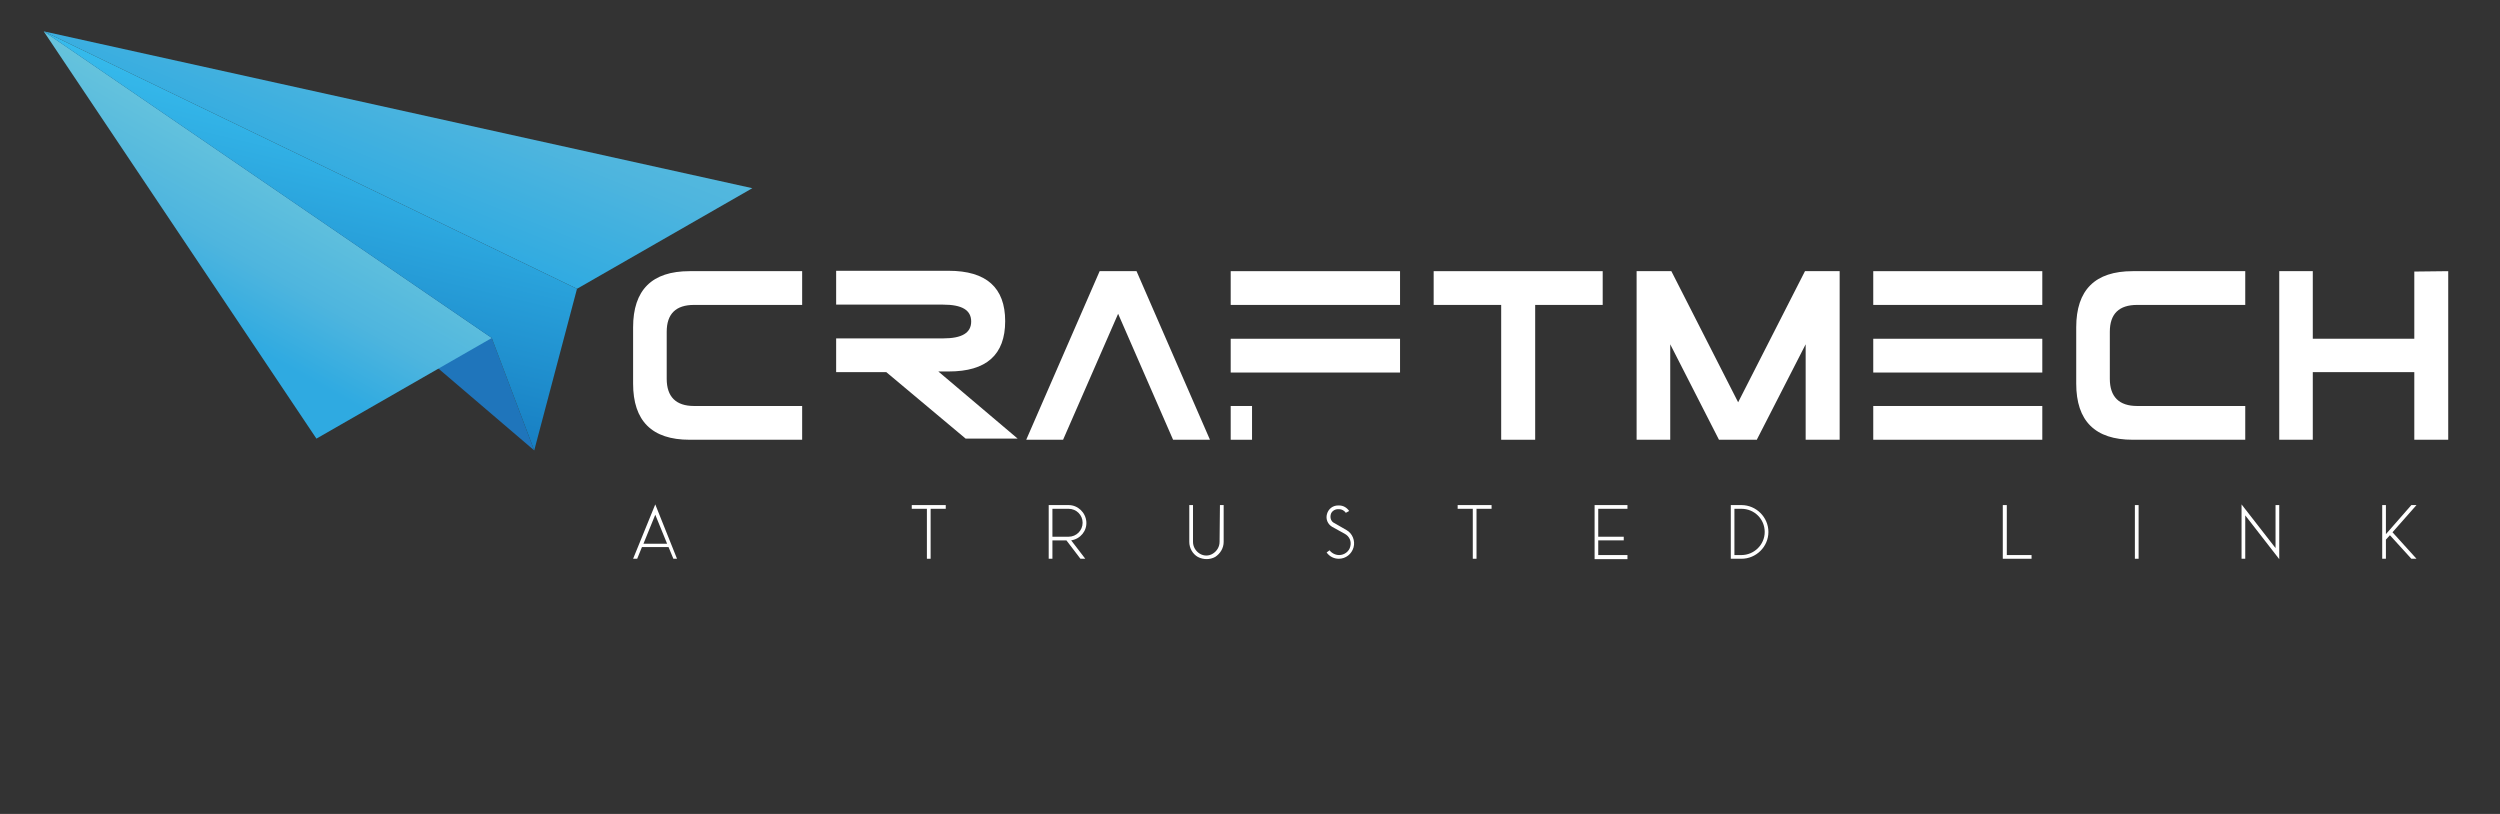 <svg xmlns="http://www.w3.org/2000/svg" xmlns:xlink="http://www.w3.org/1999/xlink" width="172" zoomAndPan="magnify" viewBox="0 0 129 42" height="56" preserveAspectRatio="xMidYMid meet" version="1.0"><rect x="0" y="0" width="129" height="42" fill="#333333" stroke="none"/><defs><clipPath id="f7181d0a01"><path d="M 2.18 1.543 L 38.934 1.543 L 38.934 14.996 L 2.18 14.996 Z M 2.18 1.543 " clip-rule="nonzero"/></clipPath><clipPath id="8eda238fb6"><path d="M 29.773 14.902 L 38.82 9.711 L 2.254 1.617 Z M 29.773 14.902 " clip-rule="nonzero"/></clipPath><clipPath id="1b73dd4c54"><path d="M 30.422 26.18 L 46.418 4.668 L 10.672 -9.656 L -5.344 11.852 Z M 30.422 26.18 " clip-rule="nonzero"/></clipPath><linearGradient x1="-3.675" gradientTransform="matrix(5.827, -7.828, 17.198, 6.895, -10240.716, -4129.051)" y1="597.424" x2="-0.926" gradientUnits="userSpaceOnUse" y2="597.424" id="ce56af9b2c"><stop stop-opacity="1" stop-color="rgb(18.399%, 66.699%, 88.199%)" offset="0"/><stop stop-opacity="1" stop-color="rgb(18.399%, 66.699%, 88.199%)" offset="0.25"/><stop stop-opacity="1" stop-color="rgb(18.399%, 66.699%, 88.199%)" offset="0.375"/><stop stop-opacity="1" stop-color="rgb(18.474%, 66.725%, 88.191%)" offset="0.383"/><stop stop-opacity="1" stop-color="rgb(18.739%, 66.818%, 88.168%)" offset="0.391"/><stop stop-opacity="1" stop-color="rgb(19.122%, 66.954%, 88.133%)" offset="0.398"/><stop stop-opacity="1" stop-color="rgb(19.507%, 67.09%, 88.098%)" offset="0.406"/><stop stop-opacity="1" stop-color="rgb(19.89%, 67.224%, 88.065%)" offset="0.414"/><stop stop-opacity="1" stop-color="rgb(20.273%, 67.36%, 88.029%)" offset="0.422"/><stop stop-opacity="1" stop-color="rgb(20.657%, 67.494%, 87.994%)" offset="0.43"/><stop stop-opacity="1" stop-color="rgb(21.04%, 67.63%, 87.961%)" offset="0.438"/><stop stop-opacity="1" stop-color="rgb(21.423%, 67.764%, 87.926%)" offset="0.445"/><stop stop-opacity="1" stop-color="rgb(21.808%, 67.9%, 87.892%)" offset="0.453"/><stop stop-opacity="1" stop-color="rgb(22.191%, 68.036%, 87.857%)" offset="0.461"/><stop stop-opacity="1" stop-color="rgb(22.574%, 68.17%, 87.822%)" offset="0.469"/><stop stop-opacity="1" stop-color="rgb(22.958%, 68.306%, 87.788%)" offset="0.477"/><stop stop-opacity="1" stop-color="rgb(23.341%, 68.44%, 87.753%)" offset="0.484"/><stop stop-opacity="1" stop-color="rgb(23.724%, 68.576%, 87.718%)" offset="0.492"/><stop stop-opacity="1" stop-color="rgb(24.109%, 68.712%, 87.685%)" offset="0.5"/><stop stop-opacity="1" stop-color="rgb(24.492%, 68.846%, 87.65%)" offset="0.508"/><stop stop-opacity="1" stop-color="rgb(24.875%, 68.982%, 87.614%)" offset="0.516"/><stop stop-opacity="1" stop-color="rgb(25.259%, 69.116%, 87.581%)" offset="0.523"/><stop stop-opacity="1" stop-color="rgb(25.642%, 69.252%, 87.546%)" offset="0.531"/><stop stop-opacity="1" stop-color="rgb(26.025%, 69.386%, 87.511%)" offset="0.539"/><stop stop-opacity="1" stop-color="rgb(26.408%, 69.522%, 87.477%)" offset="0.547"/><stop stop-opacity="1" stop-color="rgb(26.793%, 69.658%, 87.442%)" offset="0.555"/><stop stop-opacity="1" stop-color="rgb(27.176%, 69.792%, 87.407%)" offset="0.562"/><stop stop-opacity="1" stop-color="rgb(27.559%, 69.928%, 87.373%)" offset="0.57"/><stop stop-opacity="1" stop-color="rgb(27.943%, 70.062%, 87.338%)" offset="0.578"/><stop stop-opacity="1" stop-color="rgb(28.326%, 70.198%, 87.303%)" offset="0.586"/><stop stop-opacity="1" stop-color="rgb(28.709%, 70.334%, 87.27%)" offset="0.594"/><stop stop-opacity="1" stop-color="rgb(29.094%, 70.468%, 87.234%)" offset="0.602"/><stop stop-opacity="1" stop-color="rgb(29.477%, 70.604%, 87.199%)" offset="0.609"/><stop stop-opacity="1" stop-color="rgb(29.86%, 70.738%, 87.166%)" offset="0.617"/><stop stop-opacity="1" stop-color="rgb(30.244%, 70.874%, 87.131%)" offset="0.625"/><stop stop-opacity="1" stop-color="rgb(30.579%, 71.007%, 87.102%)" offset="0.633"/><stop stop-opacity="1" stop-color="rgb(30.827%, 71.135%, 87.082%)" offset="0.641"/><stop stop-opacity="1" stop-color="rgb(31.039%, 71.26%, 87.065%)" offset="0.648"/><stop stop-opacity="1" stop-color="rgb(31.252%, 71.387%, 87.05%)" offset="0.656"/><stop stop-opacity="1" stop-color="rgb(31.464%, 71.513%, 87.033%)" offset="0.664"/><stop stop-opacity="1" stop-color="rgb(31.677%, 71.64%, 87.018%)" offset="0.672"/><stop stop-opacity="1" stop-color="rgb(31.889%, 71.765%, 87.001%)" offset="0.68"/><stop stop-opacity="1" stop-color="rgb(32.101%, 71.892%, 86.986%)" offset="0.688"/><stop stop-opacity="1" stop-color="rgb(32.314%, 72.018%, 86.969%)" offset="0.695"/><stop stop-opacity="1" stop-color="rgb(32.527%, 72.145%, 86.954%)" offset="0.703"/><stop stop-opacity="1" stop-color="rgb(32.739%, 72.27%, 86.937%)" offset="0.711"/><stop stop-opacity="1" stop-color="rgb(32.951%, 72.397%, 86.922%)" offset="0.719"/><stop stop-opacity="1" stop-color="rgb(33.163%, 72.523%, 86.905%)" offset="0.727"/><stop stop-opacity="1" stop-color="rgb(33.377%, 72.65%, 86.89%)" offset="0.734"/><stop stop-opacity="1" stop-color="rgb(33.589%, 72.775%, 86.873%)" offset="0.742"/><stop stop-opacity="1" stop-color="rgb(33.801%, 72.902%, 86.858%)" offset="0.75"/><stop stop-opacity="1" stop-color="rgb(34.013%, 73.029%, 86.841%)" offset="0.758"/><stop stop-opacity="1" stop-color="rgb(34.225%, 73.155%, 86.826%)" offset="0.766"/><stop stop-opacity="1" stop-color="rgb(34.439%, 73.28%, 86.809%)" offset="0.773"/><stop stop-opacity="1" stop-color="rgb(34.651%, 73.407%, 86.794%)" offset="0.781"/><stop stop-opacity="1" stop-color="rgb(34.863%, 73.534%, 86.777%)" offset="0.789"/><stop stop-opacity="1" stop-color="rgb(35.075%, 73.66%, 86.761%)" offset="0.797"/><stop stop-opacity="1" stop-color="rgb(35.289%, 73.785%, 86.745%)" offset="0.805"/><stop stop-opacity="1" stop-color="rgb(35.501%, 73.912%, 86.729%)" offset="0.812"/><stop stop-opacity="1" stop-color="rgb(35.713%, 74.039%, 86.713%)" offset="0.82"/><stop stop-opacity="1" stop-color="rgb(35.925%, 74.165%, 86.697%)" offset="0.828"/><stop stop-opacity="1" stop-color="rgb(36.139%, 74.29%, 86.681%)" offset="0.836"/><stop stop-opacity="1" stop-color="rgb(36.351%, 74.417%, 86.665%)" offset="0.844"/><stop stop-opacity="1" stop-color="rgb(36.563%, 74.544%, 86.649%)" offset="0.852"/><stop stop-opacity="1" stop-color="rgb(36.775%, 74.67%, 86.633%)" offset="0.859"/><stop stop-opacity="1" stop-color="rgb(36.987%, 74.796%, 86.617%)" offset="0.867"/><stop stop-opacity="1" stop-color="rgb(37.201%, 74.922%, 86.601%)" offset="0.875"/><stop stop-opacity="1" stop-color="rgb(37.413%, 75.049%, 86.584%)" offset="0.883"/><stop stop-opacity="1" stop-color="rgb(37.625%, 75.175%, 86.569%)" offset="0.891"/><stop stop-opacity="1" stop-color="rgb(37.837%, 75.301%, 86.552%)" offset="0.898"/><stop stop-opacity="1" stop-color="rgb(38.051%, 75.427%, 86.537%)" offset="0.906"/><stop stop-opacity="1" stop-color="rgb(38.263%, 75.554%, 86.52%)" offset="0.914"/><stop stop-opacity="1" stop-color="rgb(38.475%, 75.681%, 86.505%)" offset="0.922"/><stop stop-opacity="1" stop-color="rgb(38.687%, 75.806%, 86.488%)" offset="0.93"/><stop stop-opacity="1" stop-color="rgb(38.901%, 75.932%, 86.473%)" offset="0.938"/><stop stop-opacity="1" stop-color="rgb(39.113%, 76.059%, 86.456%)" offset="0.945"/><stop stop-opacity="1" stop-color="rgb(39.325%, 76.186%, 86.44%)" offset="0.953"/><stop stop-opacity="1" stop-color="rgb(39.537%, 76.311%, 86.424%)" offset="0.961"/><stop stop-opacity="1" stop-color="rgb(39.749%, 76.437%, 86.407%)" offset="0.969"/><stop stop-opacity="1" stop-color="rgb(39.963%, 76.564%, 86.392%)" offset="0.977"/><stop stop-opacity="1" stop-color="rgb(40.175%, 76.691%, 86.375%)" offset="0.984"/><stop stop-opacity="1" stop-color="rgb(40.387%, 76.816%, 86.36%)" offset="0.992"/><stop stop-opacity="1" stop-color="rgb(40.599%, 76.942%, 86.343%)" offset="1"/></linearGradient><clipPath id="553ab127d7"><path d="M 2.18 1.543 L 25.414 1.543 L 25.414 22.766 L 2.18 22.766 Z M 2.18 1.543 " clip-rule="nonzero"/></clipPath><clipPath id="83de773938"><path d="M 16.328 22.633 L 25.375 17.441 L 2.254 1.617 Z M 16.328 22.633 " clip-rule="nonzero"/></clipPath><clipPath id="2e36e34360"><path d="M -15.781 12.457 L 13.453 -5.09 L 43.41 11.793 L 14.176 29.344 Z M -15.781 12.457 " clip-rule="nonzero"/></clipPath><linearGradient x1="-6.374" gradientTransform="matrix(5.4, -3.242, -8.369, -4.715, 4975.083, 2784.132)" y1="590.417" x2="-0.957" gradientUnits="userSpaceOnUse" y2="590.417" id="b3a9ebbd93"><stop stop-opacity="1" stop-color="rgb(18.399%, 66.699%, 88.199%)" offset="0"/><stop stop-opacity="1" stop-color="rgb(18.399%, 66.699%, 88.199%)" offset="0.25"/><stop stop-opacity="1" stop-color="rgb(18.399%, 66.699%, 88.199%)" offset="0.312"/><stop stop-opacity="1" stop-color="rgb(18.668%, 66.794%, 88.174%)" offset="0.316"/><stop stop-opacity="1" stop-color="rgb(18.938%, 66.888%, 88.15%)" offset="0.32"/><stop stop-opacity="1" stop-color="rgb(19.315%, 67.021%, 88.116%)" offset="0.324"/><stop stop-opacity="1" stop-color="rgb(19.693%, 67.155%, 88.083%)" offset="0.328"/><stop stop-opacity="1" stop-color="rgb(20.071%, 67.288%, 88.048%)" offset="0.332"/><stop stop-opacity="1" stop-color="rgb(20.45%, 67.422%, 88.014%)" offset="0.336"/><stop stop-opacity="1" stop-color="rgb(20.827%, 67.555%, 87.979%)" offset="0.34"/><stop stop-opacity="1" stop-color="rgb(21.205%, 67.688%, 87.946%)" offset="0.344"/><stop stop-opacity="1" stop-color="rgb(21.582%, 67.821%, 87.912%)" offset="0.348"/><stop stop-opacity="1" stop-color="rgb(21.96%, 67.955%, 87.878%)" offset="0.352"/><stop stop-opacity="1" stop-color="rgb(22.339%, 68.088%, 87.843%)" offset="0.355"/><stop stop-opacity="1" stop-color="rgb(22.717%, 68.221%, 87.81%)" offset="0.359"/><stop stop-opacity="1" stop-color="rgb(23.094%, 68.353%, 87.775%)" offset="0.363"/><stop stop-opacity="1" stop-color="rgb(23.473%, 68.488%, 87.741%)" offset="0.367"/><stop stop-opacity="1" stop-color="rgb(23.849%, 68.62%, 87.708%)" offset="0.371"/><stop stop-opacity="1" stop-color="rgb(24.228%, 68.755%, 87.674%)" offset="0.375"/><stop stop-opacity="1" stop-color="rgb(24.606%, 68.887%, 87.639%)" offset="0.379"/><stop stop-opacity="1" stop-color="rgb(24.985%, 69.02%, 87.605%)" offset="0.383"/><stop stop-opacity="1" stop-color="rgb(25.362%, 69.153%, 87.57%)" offset="0.387"/><stop stop-opacity="1" stop-color="rgb(25.74%, 69.287%, 87.537%)" offset="0.391"/><stop stop-opacity="1" stop-color="rgb(26.118%, 69.42%, 87.503%)" offset="0.395"/><stop stop-opacity="1" stop-color="rgb(26.497%, 69.553%, 87.469%)" offset="0.398"/><stop stop-opacity="1" stop-color="rgb(26.874%, 69.685%, 87.434%)" offset="0.402"/><stop stop-opacity="1" stop-color="rgb(27.252%, 69.82%, 87.401%)" offset="0.406"/><stop stop-opacity="1" stop-color="rgb(27.629%, 69.952%, 87.366%)" offset="0.41"/><stop stop-opacity="1" stop-color="rgb(28.008%, 70.087%, 87.332%)" offset="0.414"/><stop stop-opacity="1" stop-color="rgb(28.386%, 70.219%, 87.299%)" offset="0.418"/><stop stop-opacity="1" stop-color="rgb(28.764%, 70.352%, 87.265%)" offset="0.422"/><stop stop-opacity="1" stop-color="rgb(29.141%, 70.485%, 87.23%)" offset="0.426"/><stop stop-opacity="1" stop-color="rgb(29.52%, 70.619%, 87.196%)" offset="0.43"/><stop stop-opacity="1" stop-color="rgb(29.897%, 70.752%, 87.161%)" offset="0.434"/><stop stop-opacity="1" stop-color="rgb(30.275%, 70.885%, 87.128%)" offset="0.438"/><stop stop-opacity="1" stop-color="rgb(30.556%, 71.013%, 87.105%)" offset="0.441"/><stop stop-opacity="1" stop-color="rgb(30.838%, 71.141%, 87.082%)" offset="0.445"/><stop stop-opacity="1" stop-color="rgb(31.047%, 71.265%, 87.065%)" offset="0.449"/><stop stop-opacity="1" stop-color="rgb(31.258%, 71.39%, 87.05%)" offset="0.453"/><stop stop-opacity="1" stop-color="rgb(31.467%, 71.515%, 87.033%)" offset="0.457"/><stop stop-opacity="1" stop-color="rgb(31.676%, 71.64%, 87.018%)" offset="0.461"/><stop stop-opacity="1" stop-color="rgb(31.885%, 71.764%, 87.001%)" offset="0.465"/><stop stop-opacity="1" stop-color="rgb(32.095%, 71.889%, 86.986%)" offset="0.469"/><stop stop-opacity="1" stop-color="rgb(32.304%, 72.012%, 86.971%)" offset="0.473"/><stop stop-opacity="1" stop-color="rgb(32.513%, 72.137%, 86.955%)" offset="0.477"/><stop stop-opacity="1" stop-color="rgb(32.722%, 72.261%, 86.938%)" offset="0.48"/><stop stop-opacity="1" stop-color="rgb(32.933%, 72.386%, 86.923%)" offset="0.484"/><stop stop-opacity="1" stop-color="rgb(33.142%, 72.51%, 86.906%)" offset="0.488"/><stop stop-opacity="1" stop-color="rgb(33.351%, 72.635%, 86.891%)" offset="0.492"/><stop stop-opacity="1" stop-color="rgb(33.56%, 72.758%, 86.876%)" offset="0.496"/><stop stop-opacity="1" stop-color="rgb(33.771%, 72.884%, 86.861%)" offset="0.5"/><stop stop-opacity="1" stop-color="rgb(33.98%, 73.007%, 86.844%)" offset="0.504"/><stop stop-opacity="1" stop-color="rgb(34.189%, 73.132%, 86.829%)" offset="0.508"/><stop stop-opacity="1" stop-color="rgb(34.398%, 73.256%, 86.812%)" offset="0.512"/><stop stop-opacity="1" stop-color="rgb(34.607%, 73.381%, 86.797%)" offset="0.516"/><stop stop-opacity="1" stop-color="rgb(34.816%, 73.505%, 86.78%)" offset="0.52"/><stop stop-opacity="1" stop-color="rgb(35.027%, 73.63%, 86.765%)" offset="0.523"/><stop stop-opacity="1" stop-color="rgb(35.236%, 73.755%, 86.749%)" offset="0.527"/><stop stop-opacity="1" stop-color="rgb(35.445%, 73.88%, 86.734%)" offset="0.531"/><stop stop-opacity="1" stop-color="rgb(35.654%, 74.004%, 86.717%)" offset="0.535"/><stop stop-opacity="1" stop-color="rgb(35.864%, 74.129%, 86.702%)" offset="0.539"/><stop stop-opacity="1" stop-color="rgb(36.073%, 74.252%, 86.685%)" offset="0.543"/><stop stop-opacity="1" stop-color="rgb(36.282%, 74.377%, 86.67%)" offset="0.547"/><stop stop-opacity="1" stop-color="rgb(36.491%, 74.501%, 86.655%)" offset="0.551"/><stop stop-opacity="1" stop-color="rgb(36.702%, 74.626%, 86.639%)" offset="0.555"/><stop stop-opacity="1" stop-color="rgb(36.911%, 74.75%, 86.623%)" offset="0.559"/><stop stop-opacity="1" stop-color="rgb(37.12%, 74.875%, 86.607%)" offset="0.562"/><stop stop-opacity="1" stop-color="rgb(37.329%, 74.998%, 86.591%)" offset="0.566"/><stop stop-opacity="1" stop-color="rgb(37.538%, 75.124%, 86.575%)" offset="0.57"/><stop stop-opacity="1" stop-color="rgb(37.747%, 75.247%, 86.559%)" offset="0.574"/><stop stop-opacity="1" stop-color="rgb(37.958%, 75.372%, 86.543%)" offset="0.578"/><stop stop-opacity="1" stop-color="rgb(38.167%, 75.496%, 86.528%)" offset="0.582"/><stop stop-opacity="1" stop-color="rgb(38.376%, 75.621%, 86.513%)" offset="0.586"/><stop stop-opacity="1" stop-color="rgb(38.585%, 75.745%, 86.496%)" offset="0.59"/><stop stop-opacity="1" stop-color="rgb(38.795%, 75.87%, 86.481%)" offset="0.594"/><stop stop-opacity="1" stop-color="rgb(39.005%, 75.995%, 86.464%)" offset="0.598"/><stop stop-opacity="1" stop-color="rgb(39.214%, 76.12%, 86.449%)" offset="0.602"/><stop stop-opacity="1" stop-color="rgb(39.423%, 76.244%, 86.433%)" offset="0.605"/><stop stop-opacity="1" stop-color="rgb(39.633%, 76.369%, 86.418%)" offset="0.609"/><stop stop-opacity="1" stop-color="rgb(39.842%, 76.492%, 86.401%)" offset="0.613"/><stop stop-opacity="1" stop-color="rgb(40.051%, 76.617%, 86.386%)" offset="0.617"/><stop stop-opacity="1" stop-color="rgb(40.26%, 76.741%, 86.369%)" offset="0.621"/><stop stop-opacity="1" stop-color="rgb(40.471%, 76.866%, 86.354%)" offset="0.625"/><stop stop-opacity="1" stop-color="rgb(40.68%, 76.99%, 86.337%)" offset="0.629"/><stop stop-opacity="1" stop-color="rgb(40.889%, 77.115%, 86.322%)" offset="0.633"/><stop stop-opacity="1" stop-color="rgb(41.068%, 77.231%, 86.313%)" offset="0.641"/><stop stop-opacity="1" stop-color="rgb(41.434%, 77.534%, 86.33%)" offset="0.656"/><stop stop-opacity="1" stop-color="rgb(41.808%, 77.907%, 86.377%)" offset="0.672"/><stop stop-opacity="1" stop-color="rgb(42.18%, 78.281%, 86.426%)" offset="0.688"/><stop stop-opacity="1" stop-color="rgb(42.554%, 78.654%, 86.473%)" offset="0.703"/><stop stop-opacity="1" stop-color="rgb(42.928%, 79.027%, 86.522%)" offset="0.719"/><stop stop-opacity="1" stop-color="rgb(43.301%, 79.401%, 86.571%)" offset="0.734"/><stop stop-opacity="1" stop-color="rgb(43.674%, 79.774%, 86.618%)" offset="0.75"/><stop stop-opacity="1" stop-color="rgb(44.048%, 80.147%, 86.667%)" offset="0.766"/><stop stop-opacity="1" stop-color="rgb(44.267%, 80.367%, 86.694%)" offset="0.781"/><stop stop-opacity="1" stop-color="rgb(44.299%, 80.399%, 86.699%)" offset="0.812"/><stop stop-opacity="1" stop-color="rgb(44.299%, 80.399%, 86.699%)" offset="0.875"/><stop stop-opacity="1" stop-color="rgb(44.299%, 80.399%, 86.699%)" offset="1"/></linearGradient><clipPath id="4f535e7edb"><path d="M 2.18 1.543 L 29.793 1.543 L 29.793 23.336 L 2.18 23.336 Z M 2.18 1.543 " clip-rule="nonzero"/></clipPath><clipPath id="34b55f78f1"><path d="M 25.375 17.441 L 27.566 23.242 L 29.773 14.902 L 2.254 1.617 Z M 25.375 17.441 " clip-rule="nonzero"/></clipPath><clipPath id="c6917d2b76"><path d="M 25.773 28.812 L 43.027 4.762 L 6.254 -3.953 L -11 20.094 Z M 25.773 28.812 " clip-rule="nonzero"/></clipPath><linearGradient x1="-4.806" gradientTransform="matrix(5.238, -7.299, 12.705, 3.009, -7569.892, -1811.421)" y1="598.38" x2="-1.511" gradientUnits="userSpaceOnUse" y2="598.38" id="5afb63e242"><stop stop-opacity="1" stop-color="rgb(6.699%, 45.099%, 73.299%)" offset="0"/><stop stop-opacity="1" stop-color="rgb(6.699%, 45.099%, 73.299%)" offset="0.062"/><stop stop-opacity="1" stop-color="rgb(6.699%, 45.099%, 73.299%)" offset="0.094"/><stop stop-opacity="1" stop-color="rgb(6.741%, 45.184%, 73.357%)" offset="0.102"/><stop stop-opacity="1" stop-color="rgb(6.874%, 45.441%, 73.534%)" offset="0.109"/><stop stop-opacity="1" stop-color="rgb(7.05%, 45.786%, 73.77%)" offset="0.117"/><stop stop-opacity="1" stop-color="rgb(7.225%, 46.129%, 74.005%)" offset="0.125"/><stop stop-opacity="1" stop-color="rgb(7.401%, 46.474%, 74.242%)" offset="0.133"/><stop stop-opacity="1" stop-color="rgb(7.576%, 46.817%, 74.478%)" offset="0.141"/><stop stop-opacity="1" stop-color="rgb(7.753%, 47.162%, 74.715%)" offset="0.148"/><stop stop-opacity="1" stop-color="rgb(7.928%, 47.505%, 74.95%)" offset="0.156"/><stop stop-opacity="1" stop-color="rgb(8.104%, 47.85%, 75.186%)" offset="0.164"/><stop stop-opacity="1" stop-color="rgb(8.279%, 48.193%, 75.423%)" offset="0.172"/><stop stop-opacity="1" stop-color="rgb(8.456%, 48.538%, 75.658%)" offset="0.18"/><stop stop-opacity="1" stop-color="rgb(8.632%, 48.882%, 75.894%)" offset="0.188"/><stop stop-opacity="1" stop-color="rgb(8.807%, 49.226%, 76.131%)" offset="0.195"/><stop stop-opacity="1" stop-color="rgb(8.983%, 49.57%, 76.367%)" offset="0.203"/><stop stop-opacity="1" stop-color="rgb(9.158%, 49.915%, 76.602%)" offset="0.211"/><stop stop-opacity="1" stop-color="rgb(9.335%, 50.258%, 76.839%)" offset="0.219"/><stop stop-opacity="1" stop-color="rgb(9.511%, 50.603%, 77.075%)" offset="0.227"/><stop stop-opacity="1" stop-color="rgb(9.686%, 50.946%, 77.31%)" offset="0.234"/><stop stop-opacity="1" stop-color="rgb(9.862%, 51.291%, 77.547%)" offset="0.242"/><stop stop-opacity="1" stop-color="rgb(10.039%, 51.634%, 77.783%)" offset="0.25"/><stop stop-opacity="1" stop-color="rgb(10.214%, 51.979%, 78.02%)" offset="0.258"/><stop stop-opacity="1" stop-color="rgb(10.39%, 52.322%, 78.255%)" offset="0.266"/><stop stop-opacity="1" stop-color="rgb(10.565%, 52.667%, 78.491%)" offset="0.273"/><stop stop-opacity="1" stop-color="rgb(10.741%, 53.011%, 78.728%)" offset="0.281"/><stop stop-opacity="1" stop-color="rgb(10.918%, 53.355%, 78.964%)" offset="0.289"/><stop stop-opacity="1" stop-color="rgb(11.093%, 53.699%, 79.199%)" offset="0.297"/><stop stop-opacity="1" stop-color="rgb(11.269%, 54.044%, 79.436%)" offset="0.305"/><stop stop-opacity="1" stop-color="rgb(11.444%, 54.387%, 79.672%)" offset="0.312"/><stop stop-opacity="1" stop-color="rgb(11.621%, 54.732%, 79.907%)" offset="0.32"/><stop stop-opacity="1" stop-color="rgb(11.797%, 55.075%, 80.144%)" offset="0.328"/><stop stop-opacity="1" stop-color="rgb(11.972%, 55.42%, 80.38%)" offset="0.336"/><stop stop-opacity="1" stop-color="rgb(12.148%, 55.763%, 80.617%)" offset="0.344"/><stop stop-opacity="1" stop-color="rgb(12.323%, 56.108%, 80.852%)" offset="0.352"/><stop stop-opacity="1" stop-color="rgb(12.5%, 56.451%, 81.088%)" offset="0.359"/><stop stop-opacity="1" stop-color="rgb(12.675%, 56.796%, 81.325%)" offset="0.367"/><stop stop-opacity="1" stop-color="rgb(12.851%, 57.14%, 81.561%)" offset="0.375"/><stop stop-opacity="1" stop-color="rgb(13.026%, 57.484%, 81.796%)" offset="0.383"/><stop stop-opacity="1" stop-color="rgb(13.203%, 57.828%, 82.033%)" offset="0.391"/><stop stop-opacity="1" stop-color="rgb(13.379%, 58.173%, 82.269%)" offset="0.398"/><stop stop-opacity="1" stop-color="rgb(13.554%, 58.516%, 82.504%)" offset="0.406"/><stop stop-opacity="1" stop-color="rgb(13.731%, 58.858%, 82.741%)" offset="0.414"/><stop stop-opacity="1" stop-color="rgb(13.91%, 59.196%, 82.974%)" offset="0.422"/><stop stop-opacity="1" stop-color="rgb(14.09%, 59.534%, 83.206%)" offset="0.43"/><stop stop-opacity="1" stop-color="rgb(14.27%, 59.871%, 83.44%)" offset="0.438"/><stop stop-opacity="1" stop-color="rgb(14.449%, 60.21%, 83.673%)" offset="0.445"/><stop stop-opacity="1" stop-color="rgb(14.629%, 60.547%, 83.905%)" offset="0.453"/><stop stop-opacity="1" stop-color="rgb(14.809%, 60.884%, 84.138%)" offset="0.461"/><stop stop-opacity="1" stop-color="rgb(14.987%, 61.221%, 84.372%)" offset="0.469"/><stop stop-opacity="1" stop-color="rgb(15.167%, 61.559%, 84.605%)" offset="0.477"/><stop stop-opacity="1" stop-color="rgb(15.346%, 61.897%, 84.837%)" offset="0.484"/><stop stop-opacity="1" stop-color="rgb(15.526%, 62.234%, 85.071%)" offset="0.492"/><stop stop-opacity="1" stop-color="rgb(15.706%, 62.572%, 85.304%)" offset="0.5"/><stop stop-opacity="1" stop-color="rgb(15.884%, 62.909%, 85.536%)" offset="0.508"/><stop stop-opacity="1" stop-color="rgb(16.064%, 63.246%, 85.77%)" offset="0.516"/><stop stop-opacity="1" stop-color="rgb(16.243%, 63.585%, 86.003%)" offset="0.523"/><stop stop-opacity="1" stop-color="rgb(16.423%, 63.922%, 86.237%)" offset="0.531"/><stop stop-opacity="1" stop-color="rgb(16.603%, 64.259%, 86.469%)" offset="0.539"/><stop stop-opacity="1" stop-color="rgb(16.782%, 64.597%, 86.702%)" offset="0.547"/><stop stop-opacity="1" stop-color="rgb(16.962%, 64.934%, 86.935%)" offset="0.555"/><stop stop-opacity="1" stop-color="rgb(17.142%, 65.271%, 87.169%)" offset="0.562"/><stop stop-opacity="1" stop-color="rgb(17.32%, 65.61%, 87.401%)" offset="0.57"/><stop stop-opacity="1" stop-color="rgb(17.5%, 65.947%, 87.634%)" offset="0.578"/><stop stop-opacity="1" stop-color="rgb(17.679%, 66.284%, 87.868%)" offset="0.586"/><stop stop-opacity="1" stop-color="rgb(17.859%, 66.621%, 88.1%)" offset="0.594"/><stop stop-opacity="1" stop-color="rgb(18.039%, 66.959%, 88.333%)" offset="0.602"/><stop stop-opacity="1" stop-color="rgb(18.217%, 67.297%, 88.567%)" offset="0.609"/><stop stop-opacity="1" stop-color="rgb(18.398%, 67.635%, 88.8%)" offset="0.617"/><stop stop-opacity="1" stop-color="rgb(18.576%, 67.972%, 89.032%)" offset="0.625"/><stop stop-opacity="1" stop-color="rgb(18.756%, 68.309%, 89.265%)" offset="0.633"/><stop stop-opacity="1" stop-color="rgb(18.936%, 68.646%, 89.499%)" offset="0.641"/><stop stop-opacity="1" stop-color="rgb(19.115%, 68.985%, 89.732%)" offset="0.648"/><stop stop-opacity="1" stop-color="rgb(19.295%, 69.322%, 89.964%)" offset="0.656"/><stop stop-opacity="1" stop-color="rgb(19.475%, 69.659%, 90.198%)" offset="0.664"/><stop stop-opacity="1" stop-color="rgb(19.653%, 69.997%, 90.431%)" offset="0.672"/><stop stop-opacity="1" stop-color="rgb(19.833%, 70.334%, 90.663%)" offset="0.68"/><stop stop-opacity="1" stop-color="rgb(20.012%, 70.673%, 90.897%)" offset="0.688"/><stop stop-opacity="1" stop-color="rgb(20.192%, 71.01%, 91.13%)" offset="0.695"/><stop stop-opacity="1" stop-color="rgb(20.36%, 71.344%, 91.36%)" offset="0.703"/><stop stop-opacity="1" stop-color="rgb(20.491%, 71.671%, 91.579%)" offset="0.711"/><stop stop-opacity="1" stop-color="rgb(20.601%, 71.992%, 91.792%)" offset="0.719"/><stop stop-opacity="1" stop-color="rgb(20.709%, 72.314%, 92.004%)" offset="0.727"/><stop stop-opacity="1" stop-color="rgb(20.819%, 72.636%, 92.216%)" offset="0.734"/><stop stop-opacity="1" stop-color="rgb(20.927%, 72.958%, 92.43%)" offset="0.742"/><stop stop-opacity="1" stop-color="rgb(21.037%, 73.28%, 92.642%)" offset="0.75"/><stop stop-opacity="1" stop-color="rgb(21.146%, 73.602%, 92.856%)" offset="0.758"/><stop stop-opacity="1" stop-color="rgb(21.255%, 73.924%, 93.068%)" offset="0.766"/><stop stop-opacity="1" stop-color="rgb(21.364%, 74.246%, 93.282%)" offset="0.773"/><stop stop-opacity="1" stop-color="rgb(21.474%, 74.568%, 93.494%)" offset="0.781"/><stop stop-opacity="1" stop-color="rgb(21.582%, 74.89%, 93.706%)" offset="0.789"/><stop stop-opacity="1" stop-color="rgb(21.692%, 75.211%, 93.919%)" offset="0.797"/><stop stop-opacity="1" stop-color="rgb(21.8%, 75.533%, 94.131%)" offset="0.805"/><stop stop-opacity="1" stop-color="rgb(21.91%, 75.854%, 94.345%)" offset="0.812"/><stop stop-opacity="1" stop-color="rgb(22.018%, 76.176%, 94.557%)" offset="0.82"/><stop stop-opacity="1" stop-color="rgb(22.128%, 76.498%, 94.769%)" offset="0.828"/><stop stop-opacity="1" stop-color="rgb(22.237%, 76.82%, 94.983%)" offset="0.836"/><stop stop-opacity="1" stop-color="rgb(22.345%, 77.141%, 95.193%)" offset="0.844"/><stop stop-opacity="1" stop-color="rgb(22.4%, 77.299%, 95.299%)" offset="0.875"/><stop stop-opacity="1" stop-color="rgb(22.4%, 77.299%, 95.299%)" offset="1"/></linearGradient></defs><path fill="#ffffff" d="M 41.391 20.949 L 41.391 22.691 L 35.582 22.691 C 33.641 22.691 32.668 21.723 32.668 19.793 L 32.668 16.891 C 32.668 14.961 33.641 13.992 35.582 13.992 L 41.391 13.992 L 41.391 15.734 L 35.812 15.734 C 34.879 15.734 34.402 16.191 34.402 17.121 L 34.402 19.547 C 34.402 20.473 34.879 20.949 35.812 20.949 Z M 41.391 20.949 " fill-opacity="1" fill-rule="nonzero"/><path fill="#ffffff" d="M 45.734 19.203 L 43.145 19.203 L 43.145 17.461 L 48.668 17.461 C 49.637 17.461 50.113 17.176 50.113 16.59 C 50.113 16 49.637 15.719 48.668 15.719 L 43.145 15.719 L 43.145 13.973 L 48.953 13.973 C 50.895 13.973 51.867 14.844 51.867 16.57 C 51.867 18.312 50.895 19.168 48.953 19.168 L 48.418 19.168 L 52.512 22.633 L 49.828 22.633 Z M 45.734 19.203 " fill-opacity="1" fill-rule="nonzero"/><path fill="#ffffff" d="M 60.531 22.691 L 57.695 16.191 L 54.855 22.691 L 52.953 22.691 L 56.742 13.992 L 58.645 13.992 L 62.434 22.691 Z M 60.531 22.691 " fill-opacity="1" fill-rule="nonzero"/><path fill="#ffffff" d="M 63.504 13.992 L 72.242 13.992 L 72.242 15.734 L 63.504 15.734 Z M 63.504 17.48 L 72.242 17.48 L 72.242 19.223 L 63.504 19.223 Z M 63.504 17.48 " fill-opacity="1" fill-rule="nonzero"/><path fill="#ffffff" d="M 77.461 15.734 L 73.977 15.734 L 73.977 13.992 L 82.699 13.992 L 82.699 15.734 L 79.215 15.734 L 79.215 22.691 L 77.461 22.691 Z M 77.461 15.734 " fill-opacity="1" fill-rule="nonzero"/><path fill="#ffffff" d="M 86.184 17.766 L 86.184 22.691 L 84.449 22.691 L 84.449 13.992 L 86.242 13.992 L 89.688 20.758 L 93.137 13.992 L 94.926 13.992 L 94.926 22.691 L 93.172 22.691 L 93.172 17.766 L 90.66 22.672 L 90.66 22.691 L 88.699 22.691 Z M 86.184 17.766 " fill-opacity="1" fill-rule="nonzero"/><path fill="#ffffff" d="M 96.66 13.992 L 105.383 13.992 L 105.383 15.734 L 96.66 15.734 Z M 96.66 13.992 " fill-opacity="1" fill-rule="nonzero"/><path fill="#ffffff" d="M 96.66 17.48 L 105.383 17.48 L 105.383 19.223 L 96.66 19.223 Z M 96.66 17.48 " fill-opacity="1" fill-rule="nonzero"/><path fill="#ffffff" d="M 63.504 20.949 L 64.605 20.949 L 64.605 22.691 L 63.504 22.691 Z M 63.504 20.949 " fill-opacity="1" fill-rule="nonzero"/><path fill="#ffffff" d="M 96.66 20.949 L 105.383 20.949 L 105.383 22.691 L 96.66 22.691 Z M 96.66 20.949 " fill-opacity="1" fill-rule="nonzero"/><path fill="#ffffff" d="M 115.855 20.949 L 115.855 22.691 L 110.047 22.691 C 108.105 22.691 107.133 21.723 107.133 19.793 L 107.133 16.891 C 107.133 14.961 108.105 13.992 110.047 13.992 L 115.855 13.992 L 115.855 15.734 L 110.277 15.734 C 109.344 15.734 108.867 16.191 108.867 17.121 L 108.867 19.547 C 108.867 20.473 109.344 20.949 110.277 20.949 Z M 115.855 20.949 " fill-opacity="1" fill-rule="nonzero"/><path fill="#ffffff" d="M 124.578 17.48 L 124.578 14.012 L 126.328 13.992 L 126.328 22.691 L 124.578 22.691 L 124.578 19.203 L 119.34 19.203 L 119.34 22.691 L 117.609 22.691 L 117.609 13.992 L 119.34 13.992 L 119.34 17.48 Z M 124.578 17.48 " fill-opacity="1" fill-rule="nonzero"/><path fill="#ffffff" d="M 32.668 28.832 L 33.812 26.027 L 34.934 28.832 L 34.746 28.832 L 34.496 28.227 L 33.125 28.227 L 32.879 28.832 Z M 33.203 28.055 L 34.422 28.055 L 33.812 26.559 Z M 33.203 28.055 " fill-opacity="1" fill-rule="nonzero"/><path fill="#ffffff" d="M 47.828 26.254 L 47.047 26.254 L 47.047 26.062 L 48.801 26.062 L 48.801 26.254 L 48.02 26.254 L 48.02 28.832 L 47.828 28.832 Z M 47.828 26.254 " fill-opacity="1" fill-rule="nonzero"/><path fill="#ffffff" d="M 54.113 28.832 L 54.113 26.062 L 55.141 26.062 C 55.617 26.062 56.016 26.441 56.055 26.918 C 56.094 27.391 55.75 27.809 55.273 27.883 L 56 28.832 L 55.75 28.832 L 55.027 27.883 L 54.305 27.883 L 54.305 28.832 Z M 54.305 27.695 L 55.141 27.695 C 55.543 27.695 55.863 27.371 55.863 26.973 C 55.863 26.574 55.543 26.254 55.141 26.254 L 54.305 26.254 Z M 54.305 27.695 " fill-opacity="1" fill-rule="nonzero"/><path fill="#ffffff" d="M 62.949 26.062 L 63.141 26.062 L 63.141 27.961 C 63.141 28.281 62.969 28.566 62.703 28.738 C 62.434 28.887 62.094 28.887 61.809 28.738 C 61.539 28.586 61.367 28.281 61.367 27.961 L 61.367 26.062 L 61.559 26.062 L 61.559 27.961 C 61.559 28.207 61.691 28.434 61.902 28.566 C 62.113 28.699 62.379 28.699 62.586 28.566 C 62.797 28.434 62.93 28.207 62.93 27.961 Z M 62.949 26.062 " fill-opacity="1" fill-rule="nonzero"/><path fill="#ffffff" d="M 69.102 28.641 C 69.367 28.641 69.617 28.453 69.672 28.207 C 69.75 27.941 69.633 27.676 69.387 27.543 L 68.738 27.184 C 68.512 27.051 68.395 26.785 68.473 26.52 C 68.547 26.254 68.777 26.082 69.043 26.082 L 69.102 26.082 C 69.312 26.082 69.5 26.195 69.617 26.367 L 69.445 26.461 C 69.367 26.348 69.234 26.273 69.102 26.273 L 69.043 26.273 C 68.871 26.273 68.699 26.387 68.664 26.559 C 68.625 26.727 68.684 26.918 68.855 26.992 L 69.48 27.352 C 69.785 27.523 69.938 27.902 69.844 28.242 C 69.75 28.586 69.445 28.832 69.082 28.832 C 68.836 28.832 68.605 28.719 68.453 28.508 L 68.605 28.395 C 68.719 28.547 68.91 28.641 69.102 28.641 Z M 69.102 28.641 " fill-opacity="1" fill-rule="nonzero"/><path fill="#ffffff" d="M 75.996 26.254 L 75.215 26.254 L 75.215 26.062 L 76.965 26.062 L 76.965 26.254 L 76.188 26.254 L 76.188 28.832 L 75.996 28.832 Z M 75.996 26.254 " fill-opacity="1" fill-rule="nonzero"/><path fill="#ffffff" d="M 83.977 28.852 L 82.281 28.852 L 82.281 26.062 L 83.977 26.062 L 83.977 26.254 L 82.469 26.254 L 82.469 27.695 L 83.785 27.695 L 83.785 27.883 L 82.469 27.883 L 82.469 28.641 L 83.977 28.641 Z M 83.977 28.852 " fill-opacity="1" fill-rule="nonzero"/><path fill="#ffffff" d="M 89.859 26.062 C 90.621 26.062 91.25 26.691 91.25 27.449 C 91.25 28.207 90.621 28.832 89.859 28.832 L 89.309 28.832 L 89.309 26.062 Z M 91.059 27.449 C 91.059 26.785 90.527 26.254 89.859 26.254 L 89.496 26.254 L 89.496 28.641 L 89.859 28.641 C 90.508 28.641 91.059 28.109 91.059 27.449 " fill-opacity="1" fill-rule="nonzero"/><path fill="#ffffff" d="M 104.828 28.832 L 103.344 28.832 L 103.344 26.062 L 103.551 26.062 L 103.551 28.641 L 104.828 28.641 Z M 104.828 28.832 " fill-opacity="1" fill-rule="nonzero"/><path fill="#ffffff" d="M 110.16 26.062 L 110.352 26.062 L 110.352 28.832 L 110.16 28.832 Z M 110.16 26.062 " fill-opacity="1" fill-rule="nonzero"/><path fill="#ffffff" d="M 115.855 28.832 L 115.664 28.832 L 115.664 26.027 L 117.418 28.281 L 117.418 26.062 L 117.609 26.062 L 117.609 28.852 L 115.855 26.594 Z M 115.855 28.832 " fill-opacity="1" fill-rule="nonzero"/><path fill="#ffffff" d="M 123.453 27.465 L 124.691 28.832 L 124.426 28.832 L 123.32 27.617 L 123.113 27.844 L 123.113 28.832 L 122.922 28.832 L 122.922 26.062 L 123.113 26.062 L 123.113 27.562 L 124.426 26.062 L 124.691 26.062 Z M 123.453 27.465 " fill-opacity="1" fill-rule="nonzero"/><path fill="#1f75bb" d="M 27.566 23.242 L 2.254 1.617 L 25.375 17.441 Z M 27.566 23.242 " fill-opacity="1" fill-rule="nonzero"/><g clip-path="url(#f7181d0a01)"><g clip-path="url(#8eda238fb6)"><g clip-path="url(#1b73dd4c54)"><path fill="url(#ce56af9b2c)" d="M -5.359 11.848 L 30.418 26.191 L 46.438 4.672 L 10.66 -9.672 Z M -5.359 11.848 " fill-rule="nonzero"/></g></g></g><g clip-path="url(#553ab127d7)"><g clip-path="url(#83de773938)"><g clip-path="url(#2e36e34360)"><path fill="url(#b3a9ebbd93)" d="M 14.184 29.355 L -15.805 12.461 L 13.445 -5.102 L 43.434 11.793 Z M 14.184 29.355 " fill-rule="nonzero"/></g></g></g><g clip-path="url(#4f535e7edb)"><g clip-path="url(#34b55f78f1)"><g clip-path="url(#c6917d2b76)"><path fill="url(#5afb63e242)" d="M -11.008 20.098 L 25.777 28.812 L 43.035 4.758 L 6.254 -3.953 Z M -11.008 20.098 " fill-rule="nonzero"/></g></g></g></svg>
